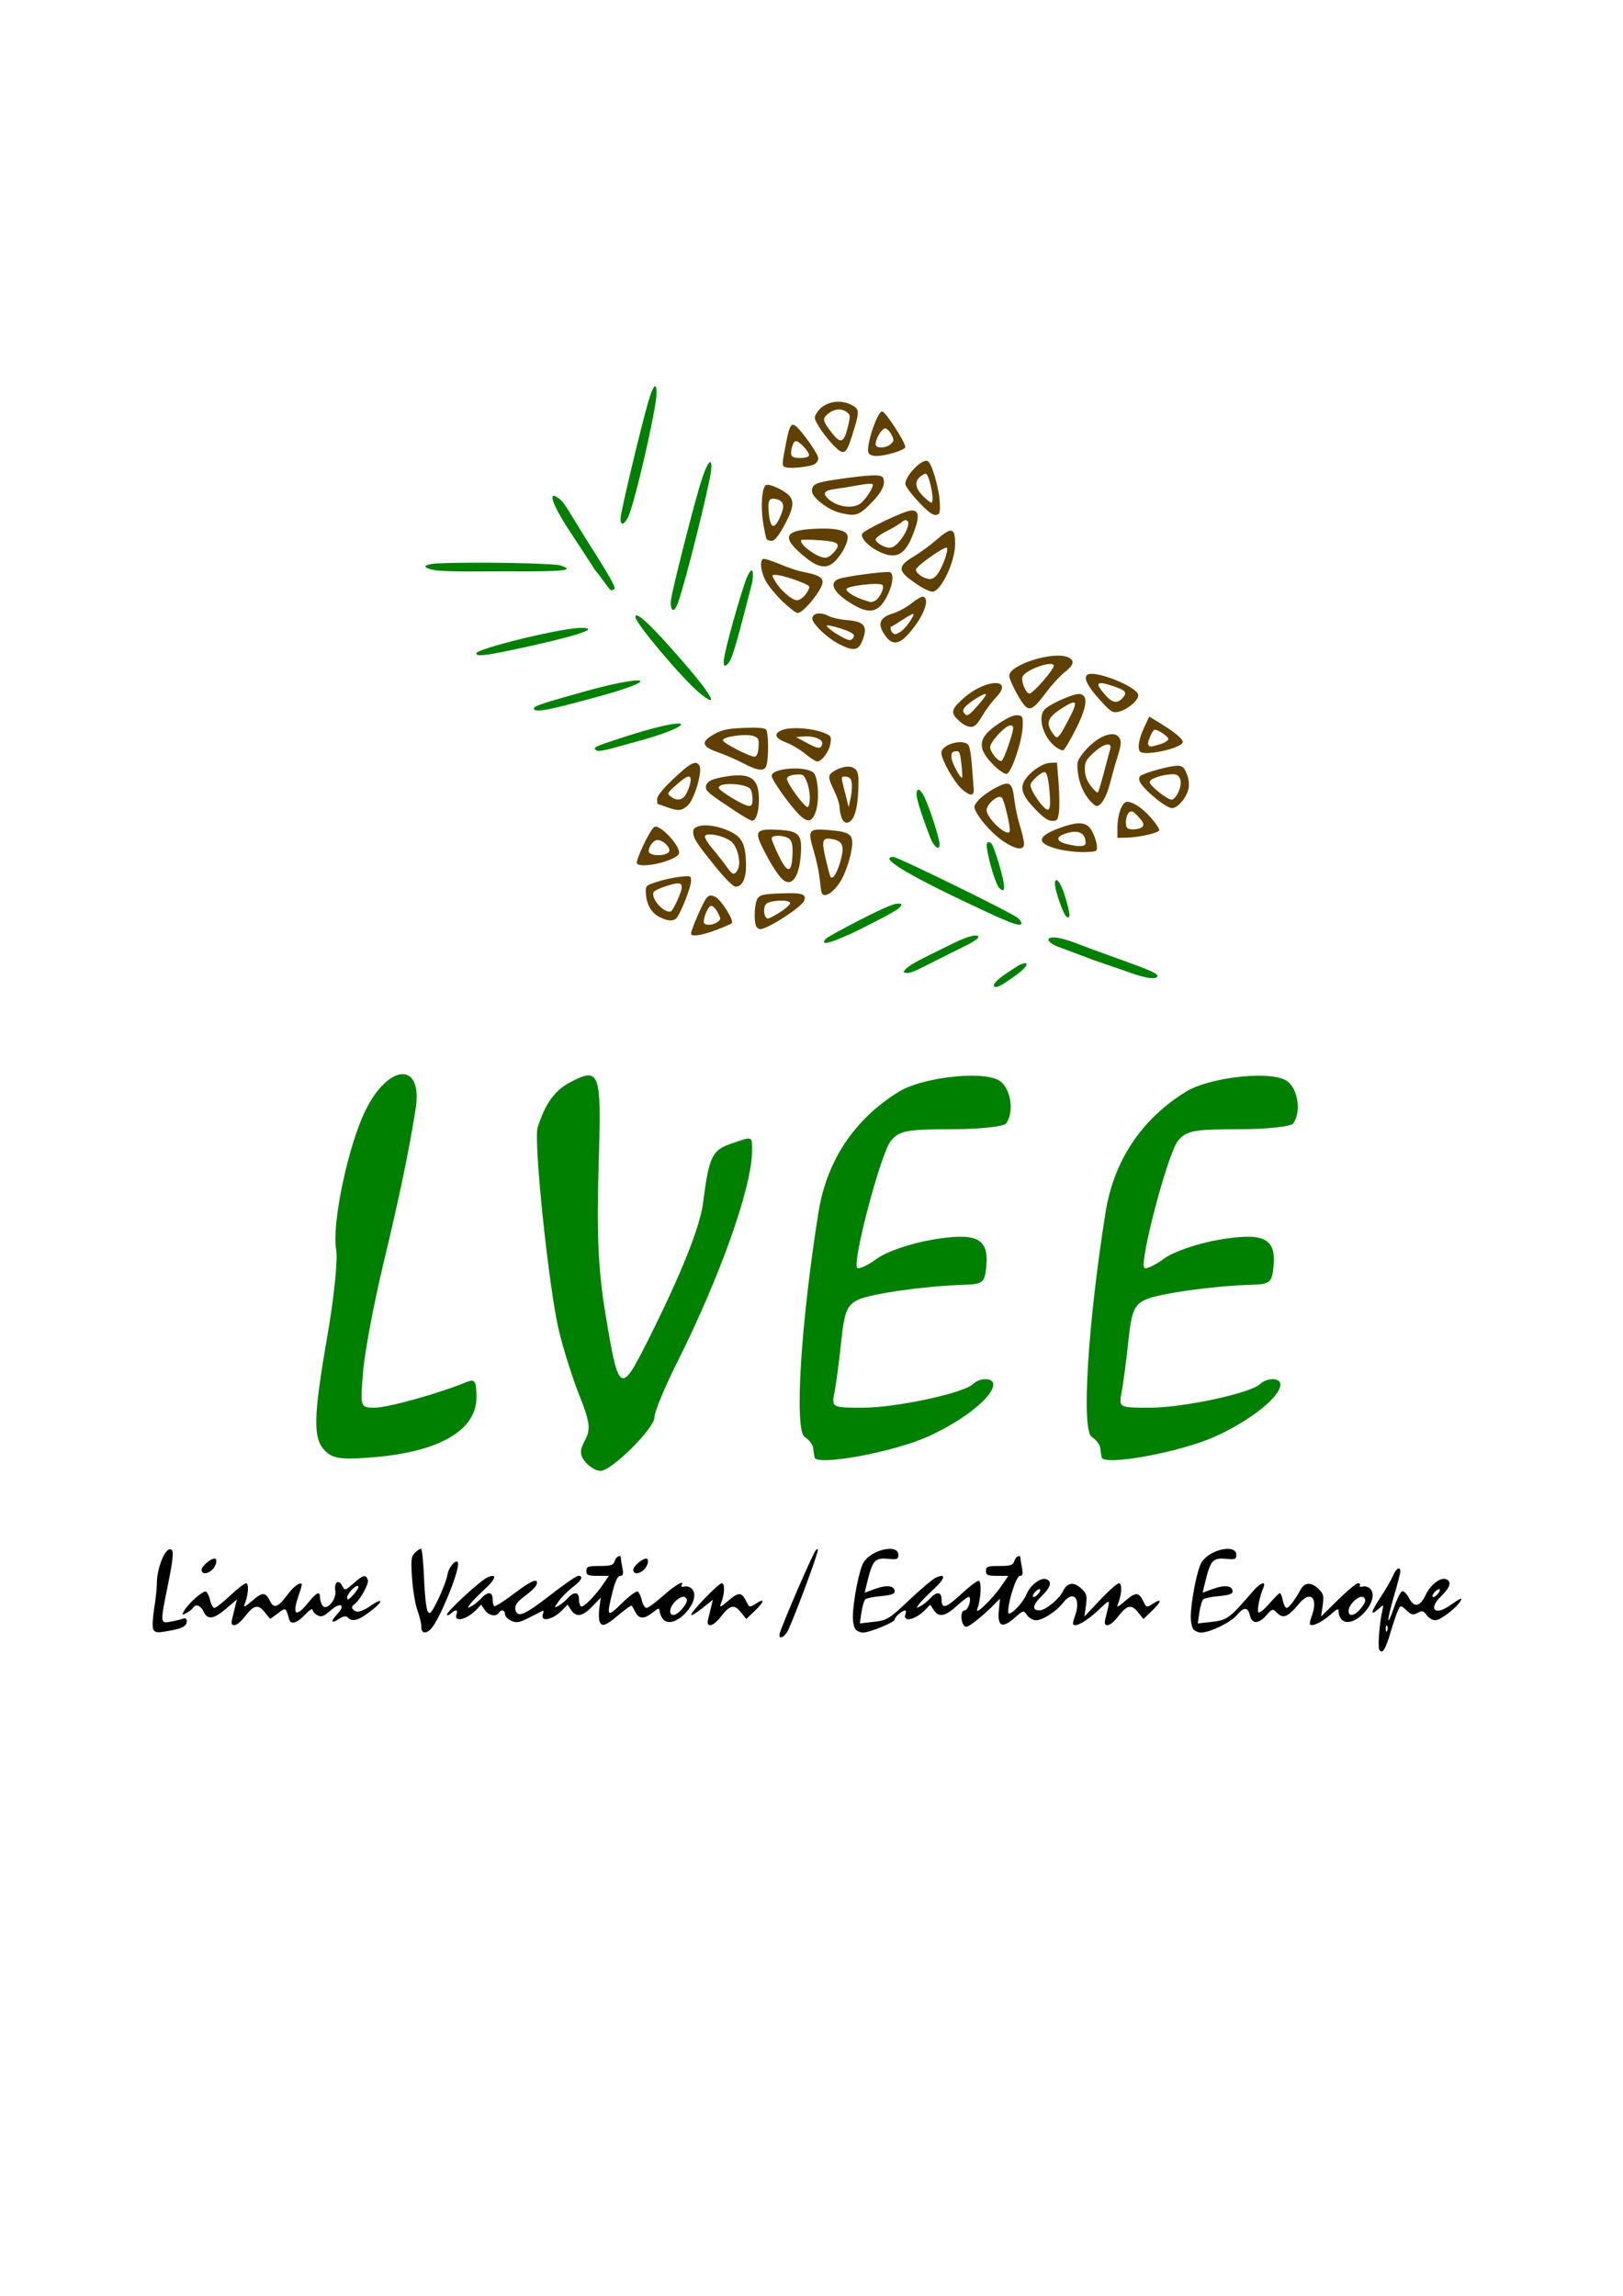<?xml version="1.0" encoding="UTF-8" standalone="no"?>
<!-- Created with Inkscape (http://www.inkscape.org/) -->
<svg xmlns:dc="http://purl.org/dc/elements/1.1/" xmlns:cc="http://creativecommons.org/ns#" xmlns:rdf="http://www.w3.org/1999/02/22-rdf-syntax-ns#" xmlns:svg="http://www.w3.org/2000/svg" xmlns="http://www.w3.org/2000/svg" xmlns:sodipodi="http://sodipodi.sourceforge.net/DTD/sodipodi-0.dtd" xmlns:inkscape="http://www.inkscape.org/namespaces/inkscape" id="svg3904" sodipodi:version="0.32" inkscape:version="0.47 r22583" width="744.094" height="1052.362" version="1.0" sodipodi:docname="lvee_logo_.svg" inkscape:output_extension="org.inkscape.output.svg.inkscape" inkscape:export-filename="/src_install/lvee/2008/logo2008.png" inkscape:export-xdpi="303.60001" inkscape:export-ydpi="303.60001">
  <defs id="defs3907">
    <inkscape:perspective sodipodi:type="inkscape:persp3d" inkscape:vp_x="0 : 526.18109 : 1" inkscape:vp_y="0 : 1000 : 0" inkscape:vp_z="744.09448 : 526.18109 : 1" inkscape:persp3d-origin="372.04724 : 350.78739 : 1" id="perspective2954"/>
    <inkscape:perspective sodipodi:type="inkscape:persp3d" inkscape:vp_x="0 : 526.18109 : 1" inkscape:vp_y="0 : 1000 : 0" inkscape:vp_z="744.09448 : 526.18109 : 1" inkscape:persp3d-origin="372.04724 : 350.78739 : 1" id="perspective2464"/>
    <inkscape:perspective id="perspective3853" inkscape:persp3d-origin="372.04724 : 350.78739 : 1" inkscape:vp_z="744.09448 : 526.18109 : 1" inkscape:vp_y="0 : 1000 : 0" inkscape:vp_x="0 : 526.18109 : 1" sodipodi:type="inkscape:persp3d"/>
    <inkscape:perspective sodipodi:type="inkscape:persp3d" inkscape:vp_x="0 : 526.18109 : 1" inkscape:vp_y="0 : 1000 : 0" inkscape:vp_z="744.09448 : 526.18109 : 1" inkscape:persp3d-origin="372.04724 : 350.78739 : 1" id="perspective4938"/>
    <inkscape:perspective id="perspective4936" inkscape:persp3d-origin="372.04724 : 350.78739 : 1" inkscape:vp_z="744.09448 : 526.18109 : 1" inkscape:vp_y="0 : 1000 : 0" inkscape:vp_x="0 : 526.18109 : 1" sodipodi:type="inkscape:persp3d"/>
    <inkscape:perspective id="perspective2433" inkscape:persp3d-origin="372.04724 : 350.78739 : 1" inkscape:vp_z="744.09448 : 526.18109 : 1" inkscape:vp_y="0 : 1000 : 0" inkscape:vp_x="0 : 526.18109 : 1" sodipodi:type="inkscape:persp3d"/>
    <inkscape:perspective id="perspective2509" inkscape:persp3d-origin="372.04724 : 350.78739 : 1" inkscape:vp_z="744.09448 : 526.18109 : 1" inkscape:vp_y="0 : 1000 : 0" inkscape:vp_x="0 : 526.18109 : 1" sodipodi:type="inkscape:persp3d"/>
  </defs>
  <sodipodi:namedview inkscape:window-height="1032" inkscape:window-width="1920" inkscape:pageshadow="2" inkscape:pageopacity="0.0" guidetolerance="10.0" gridtolerance="10.0" objecttolerance="10.0" borderopacity="1.0" bordercolor="#666666" pagecolor="#ffffff" id="base" inkscape:zoom="0.68" inkscape:cx="356.20367" inkscape:cy="528.33828" inkscape:window-x="-4" inkscape:window-y="25" inkscape:current-layer="svg3904" width="744.094px" height="1052.362px" showgrid="false" inkscape:window-maximized="1"/>
  <g id="g2873">
    <g id="g3955">
      <g id="g8279" transform="matrix(0.761,0,0,0.761,88.478,106.747)">
        <path sodipodi:nodetypes="cssscccscccsssccccsccsssccssccssccccsssccssccssccssccsssccssccsssccsssssccsssccsssc" style="fill:#008000;fill-opacity:1" d="m 428.066,445.255 c 1.73,-3.599 7.59,-6.366 29.461,-17.091 15.551,-7.626 17.504,-4.727 14.281,-2.465 -4.091,2.871 -3.654,2.161 -29.343,15.194 -9.314,4.725 -11.664,5.712 -14.399,4.362 z m 59.082,2.802 c 1.369,-1.107 8.544,-5.699 10.062,-6.75 5.006,-2.414 5.763,-1.362 4.353,0.681 -1.952,2.828 -9.624,7.961 -13.388,10.397 -6.451,4.009 -8.201,1.027 -1.027,-4.328 z m 76.215,-2.89 c -42.338,-14.702 2.244,1.313 -41.733,-15.008 -10.622,-3.942 -7.833,-9.199 9.427,-2.641 31.386,11.927 49.987,17.357 49.987,20.029 0,1.388 -2.985,3.041 -17.681,-2.381 z M 381.639,424.86 c 2.882,-2.135 35.274,-19.448 41.479,-20.648 5.544,-0.821 3.303,0.995 2.506,2.309 -2.17,2.285 -23.776,13.09 -28.918,15.463 -12.167,5.615 -20.042,7.969 -15.067,2.876 z m 97.022,-15.564 c -46.402,-21.516 -66.542,-33.392 -56.628,-33.392 2.578,0 71.735,33.903 74.782,36.661 1.262,1.142 2.294,2.562 2.294,3.156 0,2.3 -5.063,0.71 -20.448,-6.424 z m 47.672,2.644 c -2.005,-1.079 -7.03,-15.916 -7.081,-20.061 -0.041,-3.47 2.792,-3.614 6.589,9.299 2.48,8.434 3.095,12.394 0.492,10.762 z m -40.959,-17.697 c -3.669,-6.636 -6.411,-19.283 -7.089,-23.661 -0.803,-5.187 2.347,-3.569 3.092,-2.275 1.637,2.844 7.787,22.011 7.264,26.537 -0.373,1.6 -0.657,1.068 -1.385,0.892 -0.628,-0.202 -1.344,-1.114 -1.883,-1.493 z m -40.85,-29.094 c -3.658,-9.293 -8.563,-23.116 -8.563,-26.669 0,-3.832 1.206,-4.294 3.751,-0.411 2.422,3.696 8.528,21.634 9.813,28.355 1.087,5.687 -1.927,5.23 -5.001,-1.276 z M 242.835,311.507 c -2.506,-1.557 1.268,-2.668 10.536,-5.778 52.452,-17.607 52.22,-9.262 10.516,1.606 -7.836,2.042 -20.357,6.198 -21.051,4.173 z m -37.358,-25.36 c 0.604,-1.811 16.895,-6.02 25.562,-8.535 43.687,-12.68 55.688,-9.398 7.037,3.344 -12.231,3.203 -34.454,9.752 -32.599,5.192 z m 99.247,-9.396 c -10.114,-8.45 -38.214,-41.792 -38.214,-45.342 0,-4.264 10.382,5.599 30.351,28.834 16.672,19.398 20.208,26.822 7.863,16.508 z m 15.614,-22.655 c 3.653,-16.748 11.627,-42.465 13.035,-45.755 4.894,-11.436 4.185,-0.247 3.423,2.702 -8.585,33.237 -11.308,43.747 -13.788,47.458 -2.607,3.901 -4.171,2.948 -2.67,-4.405 z m -149.679,-0.78 c 0,-2.875 51.76,-15.468 63.262,-15.392 12.574,0.084 -3.744,5.283 -41.957,13.368 -16.14,3.415 -21.305,3.905 -21.305,2.024 z m 117.426,-33.04 c 1.013,-6.335 11.39,-47.885 17.071,-67.374 4.217,-14.464 7.895,-19.411 7.035,-9.996 -0.716,7.835 -16.149,70.723 -20.546,81.279 -2.418,5.805 -4.528,2.14 -3.56,-3.91 z m -38.116,-6.964 c -19.216,-26.377 7.452,12.518 -22.372,-32.632 -12.017,-18.193 -13.895,-25.845 -7.294,-20.761 2.369,1.824 2.44,1.461 12.4,17.892 4.377,7.221 11.288,17.842 14.666,23.466 5.94,9.886 7.995,13.597 5.819,13.597 -0.571,0 -0.902,1.615 -3.22,-1.561 z m -103.594,-9.968 c -12.471,-2.454 -3.592,-4.065 0.981,-4.264 22.722,-0.979 69.776,-0.133 74.104,1.268 9.076,2.938 2.073,3.716 -29.465,3.542 -19.154,-0.105 -33.034,0.457 -45.62,-0.546 z m 111.189,-31.289 c 0,-3.504 12.446,-55.762 16.815,-70.605 2.921,-9.923 4.911,-11.936 4.911,-4.968 0,9.244 -13.391,67.47 -17.219,74.873 -2.445,4.728 -4.507,5.048 -4.507,0.7 z" id="path3857"/>
        <path id="path2468" d="m 300.057,422.07 c 0,-2.363 7.65,-19.832 9.491,-21.673 1.533,-1.533 2.555,-1.626 5.103,-0.465 3.443,1.569 11.474,14.342 9.965,15.85 -0.505,0.505 -4.813,2.385 -9.573,4.176 -8.798,3.312 -14.986,4.184 -14.986,2.112 z m 15.881,-6.935 c 2.174,-1.59 2.187,-1.931 0.211,-5.751 -1.155,-2.233 -2.892,-4.061 -3.859,-4.061 -1.686,0 -4.565,6.166 -4.565,9.776 0,2.213 5.204,2.236 8.213,0.036 z m 23.235,2.225 c -1.437,-3.745 -0.791,-14.084 1.037,-16.585 1.533,-2.098 3.726,-2.55 14.223,-2.929 12.572,-0.454 15.303,0.421 13.77,4.415 -1.475,3.845 -21.965,17.12 -26.423,17.12 -1.007,0 -2.18,-0.91 -2.607,-2.022 z m 14.819,-8.369 c 3.428,-2.2 6.01,-4.644 5.736,-5.432 -0.749,-2.154 -12.114,-1.612 -14.413,0.688 -2.135,2.135 -1.306,8.743 1.097,8.743 0.741,0 4.152,-1.8 7.581,-4 z m -72.852,3.14 c -4.942,-2.435 -7.889,-7.479 -8.281,-14.17 -0.275,-4.698 -0.166,-4.817 6.427,-7.004 3.688,-1.224 9.871,-2.597 13.739,-3.051 6.892,-0.81 7.032,-0.762 7.032,2.412 0,4.082 -7.003,21.464 -9.212,22.865 -2.441,1.549 -4.99,1.273 -9.705,-1.051 z m 11.123,-11.102 c 4.058,-9.508 2.918,-10.775 -6.906,-7.678 -4.027,1.269 -7.591,3.01 -7.92,3.867 -1.539,4.011 6.433,12.778 10.458,11.5 0.692,-0.22 2.657,-3.68 4.368,-7.689 z m 86.459,-3.694 c -0.27,-0.879 -0.813,-4.726 -1.206,-8.549 -0.393,-3.823 -1.954,-11.123 -3.468,-16.222 -3.851,-12.972 -3.326,-13.784 8.353,-12.901 12.095,0.915 14.784,2.328 14.784,7.771 0,5.508 -3.402,16.933 -6.715,22.552 -4.359,7.393 -10.545,11.262 -11.748,7.349 z m 11.331,-18.847 c 2.542,-9.059 1.512,-12.055 -4.564,-13.27 -6.335,-1.267 -6.972,0.437 -4.359,11.651 1.272,5.457 2.58,10.382 2.908,10.943 1.264,2.166 3.968,-2.026 6.016,-9.324 z m -75.636,2.847 c -11.196,-13.812 -13.082,-16.788 -13.082,-20.635 0,-5.19 12.701,-5.044 23.093,0.265 6.549,3.346 8.615,7.936 8.76,19.471 0.106,8.429 -2.213,13.384 -6.266,13.384 -1.474,0 -6.249,-4.767 -12.505,-12.485 z m 13.807,2.165 c 1.951,-3.646 0.33,-12.099 -3.081,-16.064 -3.051,-3.547 -14.393,-6.548 -16.56,-4.381 -0.75,0.75 0.942,3.756 4.498,7.995 3.135,3.737 6.989,8.663 8.565,10.948 3.342,4.844 4.631,5.138 6.577,1.502 z m 25.939,4.888 c -3.172,-3.546 -7.423,-10.584 -11.507,-19.05 -4.323,-8.96 -2.927,-10.431 9.309,-9.813 13.113,0.662 15.025,2.604 14.259,14.485 -0.961,14.917 -6.1,21.042 -12.061,14.378 z m 6.976,-13.284 c 0.283,-5.877 -0.138,-8.341 -1.689,-9.892 -2.457,-2.457 -10.824,-2.818 -10.84,-0.468 -0.006,0.879 1.863,5.454 4.154,10.168 5.36,11.029 7.851,11.086 8.376,0.192 z m -93.659,4.678 c -1.005,-1.625 7.374,-19.392 10.285,-21.808 3.195,-2.651 17.172,12.646 14.85,16.253 -2.837,4.406 -23.08,8.879 -25.135,5.555 z m 19.411,-7.249 c 0.899,-2.344 -3.675,-6.83 -6.964,-6.83 -2.387,0 -5.335,3.669 -5.39,6.71 -0.057,3.156 11.147,3.265 12.354,0.12 z m 234.905,-1.201 c -14.231,-3.49 -13.861,-7.858 1.113,-13.144 11.306,-3.991 15.875,-3.365 18.959,2.601 1.328,2.569 2.53,6.307 2.672,8.307 0.254,3.597 0.174,3.639 -7.411,3.876 -4.217,0.132 -11.117,-0.606 -15.333,-1.64 z m 15.972,-3.796 c 0,-6.32 -4.577,-8.335 -12.589,-5.542 -5.408,1.885 -5.08,4.453 0.768,6.006 7.544,2.004 11.822,1.836 11.822,-0.464 z m -48.675,-0.452 c -6.113,-3.84 -14.157,-12.346 -17.24,-18.23 -1.647,-3.143 -1.542,-3.73 1.252,-7.029 1.677,-1.98 6.215,-5.299 10.085,-7.377 8.797,-4.724 10.455,-3.711 11.682,7.136 0.485,4.283 1.988,11.319 3.341,15.634 1.353,4.315 2.467,9.14 2.477,10.722 0.023,4.047 -4.299,3.729 -11.596,-0.855 z m 2.928,-6.493 c 0.755,-1.844 -3.273,-19.235 -4.737,-20.45 -2.606,-2.163 -10.206,4.971 -9.079,8.522 1.881,5.927 12.514,15.107 13.816,11.928 z m 64.917,-2.597 c 0,-7.63 2.881,-15.295 5.749,-15.295 3.736,0 9.231,3.677 14.586,9.761 2.911,3.307 5.09,6.633 4.844,7.391 -0.538,1.656 -12.178,4.279 -19.748,4.451 l -5.432,0.123 0,-6.431 z m 15.138,-0.359 c 1.053,-1.269 0.458,-2.701 -2.44,-5.874 -3.141,-3.439 -4.171,-3.915 -5.709,-2.639 -1.904,1.58 -2.584,7.779 -1.025,9.339 1.483,1.483 7.724,0.921 9.174,-0.826 z M 390.8,352.295 c -0.705,-1.854 -1.282,-4.774 -1.282,-6.489 0,-1.715 -1.438,-6.098 -3.195,-9.741 -3.923,-8.133 -3.959,-9.436 -0.32,-11.741 5.031,-3.186 10.613,-3.737 13.061,-1.289 1.816,1.816 2.114,4.085 1.728,13.166 -0.494,11.632 -2.774,18.322 -6.488,19.037 -1.446,0.278 -2.671,-0.751 -3.505,-2.943 z m 6.119,-20.458 c -0.277,-2.862 -1.1,-3.938 -3.247,-4.242 -3.229,-0.459 -3.324,-0.118 -1.714,6.159 0.631,2.46 1.573,6.198 2.094,8.307 l 0.947,3.834 1.146,-5.112 c 0.63,-2.812 0.979,-6.837 0.774,-8.946 z m -70.023,16.608 c -16.334,-10.83 -17.892,-12.105 -17.892,-14.634 0,-3.336 3.688,-5.157 13.232,-6.533 13.994,-2.017 18.718,1.547 18.718,14.121 0,7.295 -1.808,12.856 -4.122,12.679 -0.896,-0.068 -5.367,-2.603 -9.936,-5.632 z m 10.205,-7.343 c -0.011,-2.284 -0.516,-4.937 -1.122,-5.894 -2.317,-3.657 -19.383,-4.521 -19.254,-0.975 0.065,1.789 15.11,10.866 18.16,10.956 1.689,0.05 2.232,-0.951 2.217,-4.087 z m 27.428,8.641 c -6.206,-6.581 -15.906,-20.42 -15.906,-22.695 0,-4.767 20.854,-6.216 25.311,-1.759 2.745,2.745 3.524,16.505 1.309,23.145 -2.264,6.79 -5.207,7.149 -10.714,1.31 z m 7.098,-9.716 c 0,-2.793 -0.848,-7.108 -1.885,-9.589 -1.74,-4.165 -2.254,-4.481 -6.699,-4.113 -3.071,0.254 -4.947,1.103 -5.182,2.344 -0.464,2.453 11.053,18.111 12.612,17.148 0.634,-0.392 1.154,-2.998 1.154,-5.791 z m 135.904,7.216 c -7.602,-7.849 -9.381,-12.392 -6.701,-17.11 2.943,-5.181 10.691,-10.652 15.401,-10.875 l 4.285,-0.203 0.954,12.141 c 0.524,6.678 0.633,14.585 0.241,17.573 -0.634,4.834 -1.082,5.432 -4.076,5.432 -2.396,0 -5.303,-2.002 -10.104,-6.959 z m 8.789,-6.574 c -0.621,-10.75 -1.716,-15.862 -3.397,-15.862 -2.056,0 -8.381,5.804 -8.381,7.691 0,3.79 8.482,15.684 10.66,14.948 0.923,-0.312 1.344,-2.864 1.118,-6.777 z m -230.958,5.188 c -2.812,-1.013 -5.256,-1.85 -5.432,-1.861 -0.176,-0.011 -0.321,-1.313 -0.322,-2.895 -0.002,-1.916 3.187,-5.916 9.553,-11.984 10.429,-9.941 14.056,-11.797 15.989,-8.185 1.896,3.542 -3.114,20.434 -7.118,24.003 -3.725,3.32 -5.628,3.458 -12.669,0.922 z m 11.454,-7.379 c 1.06,-1.618 2.296,-4.781 2.745,-7.029 1.118,-5.592 -1.234,-5.278 -8.448,1.13 -5.523,4.906 -5.653,5.182 -3.27,6.975 3.569,2.685 6.76,2.303 8.973,-1.076 z m 282.926,1.969 c -8.338,-6.982 -11.194,-11.146 -9.09,-13.25 1.799,-1.799 17.746,-6.225 22.429,-6.225 2.945,0 3.966,0.859 5.563,4.68 1.207,2.888 1.652,6.298 1.162,8.908 -1.022,5.445 -6.522,11.976 -10.071,11.957 -1.519,-0.008 -6.016,-2.74 -9.993,-6.071 z m 13.815,-3.365 c 2.828,-5.93 1.516,-10.998 -2.847,-10.998 -6.566,0 -14.741,2.794 -14.336,4.899 0.464,2.411 10.673,10.437 13.275,10.437 1.011,0 2.769,-1.952 3.907,-4.338 z m -52.858,5.297 c -4.116,-4.501 -6.833,-10.762 -7.644,-17.612 -0.653,-5.516 -0.314,-6.857 2.756,-10.882 7.929,-10.395 19.364,-15.215 22.445,-9.459 1.085,2.027 0.836,4.427 -1.092,10.544 -1.373,4.356 -3.51,11.889 -4.749,16.741 -2.053,8.039 -5.318,13.544 -8.031,13.544 -0.58,0 -2.238,-1.294 -3.685,-2.876 z m 8.083,-17.25 c 1.608,-6.152 3.306,-12.48 3.774,-14.062 1.394,-4.72 -3.884,-3.6 -10.023,2.127 -4.685,4.37 -5.346,5.661 -5.227,10.208 0.093,3.55 1.246,6.659 3.625,9.778 1.919,2.515 3.812,4.25 4.208,3.854 0.396,-0.396 2.036,-5.753 3.644,-11.906 z m -85.596,9.888 c -4.618,-4.054 -12.321,-17.712 -12.321,-21.845 0,-5.032 13.001,-8.744 16.323,-4.661 0.715,0.879 1.63,6.198 2.033,11.822 0.403,5.623 0.895,11.893 1.093,13.933 0.502,5.169 -1.817,5.413 -7.128,0.75 z m -0.274,-15.255 c -0.798,-7.056 -1.17,-7.829 -3.593,-7.483 -2.141,0.306 -2.623,1.142 -2.316,4.021 0.356,3.348 5.438,12.693 6.386,11.744 0.227,-0.227 0.013,-3.954 -0.477,-8.282 z m 19.358,0.732 c -10.253,-10.253 -9.505,-16.431 3.006,-24.828 5.478,-3.677 9.281,-5.369 11.49,-5.112 3.093,0.36 3.289,0.789 3.089,6.774 -0.292,8.763 -6.793,27.994 -9.642,28.52 -1.254,0.231 -4.642,-2.052 -7.944,-5.354 z m 8.983,-11.727 c 3.517,-10.61 3.656,-12.077 1.147,-12.077 -2.946,0 -12.141,9.859 -12.141,13.017 0,3.053 4.865,9.004 6.827,8.35 0.673,-0.224 2.548,-4.405 4.167,-9.29 z m -159.883,10.647 c -4.217,-2.195 -11.119,-5.187 -15.336,-6.65 -9.744,-3.379 -10.256,-6.289 -1.917,-10.891 4.662,-2.573 8.009,-3.273 17.672,-3.696 8.059,-0.353 12.406,-0.036 13.419,0.978 1.57,1.571 1.739,17.036 0.237,21.766 -1.154,3.636 -4.982,3.226 -14.075,-1.506 z m 9.339,-9.639 c 0.346,-4.776 0.013,-5.569 -2.786,-6.633 -4.438,-1.687 -18.695,0.22 -18.695,2.501 0,1.631 16.704,10.206 19.17,9.84 1.283,-0.19 2.047,-2.078 2.31,-5.708 z m 28.051,3.958 c -3.176,-2.576 -8.283,-5.61 -11.348,-6.742 -7.237,-2.673 -7.897,-5.72 -1.682,-7.771 5.447,-1.798 17.921,-0.764 24.635,2.041 4.101,1.713 4.328,2.119 3.62,6.48 -0.769,4.736 -5.182,10.676 -7.932,10.676 -0.835,0 -4.117,-2.108 -7.293,-4.683 z m 10.309,-5.962 c 0.528,-2.721 -5.097,-4.946 -11.203,-4.433 l -4.545,0.382 6.39,3.452 c 6.942,3.749 8.726,3.864 9.359,0.6 z m 191.503,4.682 c -1.719,-1.719 -0.747,-7.627 2.347,-14.274 l 3.174,-6.819 4.801,2.895 c 10.22,6.162 15.743,10.668 15.381,12.547 -0.705,3.661 -22.829,8.524 -25.703,5.651 z m 12.099,-4.462 c 2.717,-0.814 4.941,-2.237 4.941,-3.162 0,-1.423 -6.118,-5.582 -8.211,-5.582 -1.292,0 -4.666,7.756 -3.907,8.984 0.965,1.561 1.191,1.554 7.177,-0.24 z m -63.252,1.394 c -7.337,-5.771 -10.741,-17.925 -6.273,-22.394 3.404,-3.404 17.77,-9.712 21.056,-9.246 5.298,0.751 4.505,7.649 -2.468,21.44 -3.358,6.643 -6.728,12.266 -7.488,12.495 -0.76,0.229 -2.932,-0.803 -4.828,-2.295 z m 7.42,-14.922 c 6.819,-12.841 6.238,-14.21 -3.425,-8.082 -9.06,5.746 -10.052,9.352 -4.5,16.366 1.829,2.311 2.885,1.206 7.925,-8.285 z m -61.277,2.302 c -1.406,-0.59 -3.899,-2.519 -5.541,-4.287 -3.569,-3.843 -2.776,-6.049 4.45,-12.394 13.375,-11.744 30.563,-11.955 19.265,-0.236 -2.494,2.586 -6.205,7.578 -8.248,11.092 -3.85,6.623 -5.591,7.644 -9.926,5.825 z m 12.097,-19 c -1.326,-0.5 -10.291,5.117 -12.592,7.889 -1.407,1.695 -1.428,2.461 -0.115,4.044 1.404,1.692 2.43,1.052 7.687,-4.793 3.336,-3.71 5.595,-6.923 5.02,-7.14 z m 68.589,3.443 c -7.502,-8.29 -9.997,-13.461 -7.3,-15.128 4.57,-2.824 29.81,7.267 30.515,12.2 0.456,3.189 -6.638,9.119 -12.251,10.241 -3.268,0.654 -4.494,-0.164 -10.964,-7.313 z m 13.814,-1.05 c 2.93,-3.238 1.958,-4.528 -5.268,-6.99 -10.524,-3.586 -11.83,-2.387 -5.39,4.948 4.474,5.096 7.389,5.654 10.658,2.042 z m -60.379,2.795 c -3.547,-5.034 -7.922,-13.954 -7.922,-16.151 0,-6.871 27.697,-15.335 35.868,-10.962 3.701,1.981 3.017,4.421 -2.453,8.753 -2.709,2.146 -7.422,7.226 -10.474,11.29 -8.933,11.896 -10.949,12.845 -15.019,7.069 z m 12.4,-12.954 c 3.584,-4.137 6.517,-8.238 6.517,-9.113 0,-3.966 -18.177,2.583 -18.964,6.832 -0.594,3.21 2.295,9.804 4.295,9.804 0.9,0 4.568,-3.385 8.152,-7.522 z M 389.596,247.873 c -7.587,-3.756 -17.051,-12.907 -16.474,-15.931 0.587,-3.077 5.058,-3.627 9.751,-1.2 2.063,1.067 6.993,2.183 10.954,2.481 10.967,0.823 13.043,3.772 9.176,13.029 -2.232,5.342 -5.173,5.697 -13.407,1.622 z m 8.575,-4.918 c 0.266,-1.384 -2.043,-2.734 -7.973,-4.662 -4.591,-1.493 -8.348,-2.245 -8.348,-1.672 0,1.707 11.899,9.062 14.003,8.657 1.068,-0.206 2.111,-1.251 2.318,-2.322 z m 19.609,0.594 c -5.818,-7.397 -4.612,-11.814 3.913,-14.331 3.071,-0.907 8.115,-3.652 11.208,-6.099 3.093,-2.448 6.244,-4.247 7.001,-3.998 4.48,1.472 -0.018,12.675 -9.144,22.777 -5.292,5.858 -9.271,6.364 -12.978,1.652 z m 9.522,-4.077 c 2.897,-2.425 7.432,-9.178 6.673,-9.937 -0.263,-0.263 -3.04,1.222 -6.173,3.3 -3.132,2.078 -6.23,3.959 -6.883,4.18 -1.709,0.578 0.154,4.727 2.107,4.693 0.901,-0.016 2.825,-1.022 4.276,-2.237 z m -71.699,-17.064 c -3.808,-3.602 -8.375,-9.024 -10.148,-12.049 -3.21,-5.477 -4.265,-12.559 -2.073,-13.913 0.633,-0.391 5.09,0.949 9.905,2.979 4.814,2.03 10.766,4.082 13.227,4.561 9.997,1.947 12.78,3.334 12.78,6.366 0,4.392 -11.478,18.604 -15.024,18.604 -0.959,0 -4.859,-2.947 -8.667,-6.548 z m 13.409,-4.531 c 1.476,-1.876 2.489,-4.033 2.251,-4.793 -0.499,-1.593 -15.454,-6.9 -19.837,-7.039 -2.943,-0.093 -2.944,-0.087 -0.639,3.866 3.075,5.272 10.117,11.377 13.124,11.377 1.33,0 3.626,-1.535 5.102,-3.411 z m 29.453,6.5 c -12.086,-6.873 -15.978,-13.438 -9.44,-15.924 4.183,-1.59 28.688,-4.819 30.846,-4.064 2.308,0.807 1.915,6.492 -0.873,12.633 -5.067,11.16 -10.451,13.089 -20.533,7.355 z m 12.084,-2.605 c 2.896,-1.111 6.356,-8.116 4.786,-9.686 -1.71,-1.71 -20.988,0.443 -21.641,2.417 -0.508,1.535 5.226,5.066 11.153,6.868 1.762,0.536 3.3,1.024 3.418,1.084 0.118,0.06 1.146,-0.247 2.284,-0.684 z m 29.452,-7.745 c -2.109,-1.126 -6.021,-3.763 -8.694,-5.861 -6.571,-5.157 -5.942,-7.994 2.943,-13.281 3.866,-2.3 10.054,-6.831 13.751,-10.068 9.001,-7.881 11.177,-7.367 11.148,2.635 -0.031,10.908 -8.671,28.848 -13.808,28.673 -0.828,-0.028 -3.232,-0.972 -5.34,-2.098 z m 9.326,-9.673 c 3.082,-5.109 5.9,-13.636 4.852,-14.684 -1.16,-1.16 -18.651,11.173 -18.651,13.15 0,2.314 5.034,5.688 8.487,5.688 1.8,0 3.705,-1.489 5.312,-4.154 z m -80.517,-9.014 c -14.003,-11.415 -13.087,-15.825 3.522,-16.963 13.699,-0.938 21.533,0.552 22.057,4.196 0.485,3.371 -2.75,10.027 -7.172,14.753 -4.979,5.321 -10.125,4.766 -18.407,-1.985 z m 16.825,-2.409 c 5.145,-5.523 3.65,-6.99 -7.931,-7.784 -5.795,-0.397 -10.807,-0.452 -11.137,-0.121 -2.04,2.04 9.448,10.635 14.276,10.681 1.203,0.012 3.359,-1.238 4.793,-2.776 z m 27.187,-1.182 c -5.996,-2.968 -10.761,-8.115 -9.703,-10.481 0.992,-2.218 25.088,-13.729 29.381,-14.035 4.917,-0.351 5.4,3.394 1.711,13.26 -5.165,13.811 -10.527,16.633 -21.389,11.256 z m 12.66,-5.808 c 3.882,-4.421 6.531,-10.852 5.071,-12.312 -0.957,-0.957 -2.025,-0.768 -3.623,0.64 -1.247,1.098 -5.286,3.51 -8.976,5.359 -3.69,1.849 -6.71,4.143 -6.71,5.098 0,0.955 1.842,2.628 4.094,3.719 4.347,2.105 6.581,1.554 10.144,-2.504 z m -79.921,-1.498 c -0.36,-0.583 -1.298,-5.04 -2.084,-9.905 -1.605,-9.936 -0.654,-21.727 1.83,-22.68 2.249,-0.863 11.09,3.292 14.025,6.591 3.139,3.529 2.186,8.34 -3.755,18.964 -3.07,5.49 -5.301,8.09 -6.942,8.09 -1.33,0 -2.713,-0.477 -3.073,-1.06 z m 8.25,-13.516 c 2.862,-6.47 2.241,-9.396 -2.23,-10.518 -4.58,-1.149 -5.488,0.575 -4.639,8.804 0.936,9.073 3.347,9.675 6.869,1.714 z m 36.345,-2.214 c -7.389,-1.707 -17.253,-9.26 -17.253,-13.21 0,-4.11 2.3,-5.169 15.336,-7.06 20.087,-2.914 26.709,-3.103 27.599,-0.785 1.392,3.627 -0.63,8.188 -6.203,13.991 -8.29,8.633 -10.002,9.254 -19.479,7.065 z m 11.752,-5.574 c 3.317,-2.323 8.663,-10.684 7.546,-11.801 -0.441,-0.441 -4.389,-0.136 -8.772,0.68 -4.383,0.815 -10.701,1.847 -14.04,2.293 -6.468,0.863 -7.57,2.602 -3.808,6.006 5.217,4.721 14.419,6.083 19.074,2.822 z m 35.1,-1.264 c -4.33,-4.629 -7.869,-9.401 -7.864,-10.606 0.019,-5.034 9.861,-15.231 13.393,-13.876 2.464,0.945 7.016,16.417 7.386,25.105 0.267,6.271 0.012,7.07 -2.371,7.411 -1.902,0.272 -4.937,-2.041 -10.544,-8.034 z m 8.332,-4.897 c -0.416,-3.036 -1.367,-7.126 -2.113,-9.087 -1.274,-3.35 -1.53,-3.452 -4.21,-1.682 -4.467,2.951 -4.302,7.025 0.484,11.963 2.306,2.379 4.733,4.326 5.394,4.326 0.681,0 0.873,-2.391 0.444,-5.52 z m -88.214,-15.772 c -2.509,-0.711 -2.494,-1.178 0.521,-16.409 1.727,-8.725 2.955,-10.561 5.597,-8.367 3.927,3.259 13.492,16.95 13.492,19.312 0,1.311 -1.051,2.947 -2.335,3.634 -2.891,1.547 -14.089,2.734 -17.275,1.831 z m 13.923,-6.928 c 0.977,-1.58 -5.487,-8.842 -7.87,-8.842 -1.784,0 -3.675,6.914 -2.438,8.915 1.076,1.74 9.223,1.683 10.308,-0.073 z m 35.868,-1.888 c -1.552,-4.044 5.342,-24.846 8.234,-24.846 1.991,0 13.983,18.413 13.983,21.47 0,1.751 -11.691,5.369 -17.348,5.369 -2.538,0 -4.396,-0.76 -4.869,-1.992 z m 13.443,-5.192 c 2.085,-1.887 2.119,-2.402 0.387,-5.751 -1.046,-2.023 -2.736,-3.679 -3.754,-3.679 -1.981,0 -5.751,6.243 -5.751,9.522 0,2.671 6.133,2.609 9.118,-0.092 z m -34.671,0.54 c -2.929,-3.023 -6.777,-7.95 -8.551,-10.949 -3.092,-5.227 -3.137,-5.588 -1.076,-8.733 4.394,-6.706 14.778,-8.399 22.096,-3.604 3.406,2.232 3.296,3.901 -1.187,18.021 -3.596,11.325 -4.846,11.909 -11.283,5.265 z m 8.75,-10.496 c 1.72,-7.049 1.687,-7.654 -0.507,-9.259 -3.357,-2.455 -7.389,-2.123 -11.269,0.929 -3.763,2.96 -3.429,4.386 2.909,12.393 4.598,5.81 6.691,4.851 8.867,-4.064 z" style="fill:#604000;fill-opacity:1"/>
      </g>
      <path style="fill:#008000;fill-opacity:1" d="m 184.38,492.382 c -4.858,0.165 -11.516,5.773 -16.894,16.766 -7.967,16.284 -15.507,52.269 -13.361,63.723 0.815,4.348 -0.995,21.985 -3.983,39.185 -6.581,37.883 -6.757,47.331 -1.028,53.06 3.601,3.601 7.72,4.095 22.612,2.826 29.822,-2.541 46.701,-12.42 46.701,-27.301 0,-7.634 -0.691,-8.749 -4.561,-7.13 -12.21,5.107 -36.083,11.755 -42.075,11.755 -6.618,0 -6.681,-0.21 -5.332,-16.445 0.752,-9.049 4.91,-31.236 9.25,-49.334 7.632,-31.827 11.786,-51.869 14.839,-71.111 1.724,-10.869 -1.309,-16.16 -6.167,-15.995 z m 85.05,0.578 c -1.982,0.133 -4.576,1.362 -8.03,3.148 -7.026,3.633 -11.453,9.8 -14.903,20.684 -1.948,6.146 5.108,73.741 9.7,92.951 2.077,8.687 6.35,22.24 9.507,30.127 4.778,11.94 5.166,15.327 2.505,20.299 -2.529,4.726 -2.46,6.825 0.193,10.021 1.843,2.221 4.94,4.047 6.873,4.047 5.173,0 24.796,-19.523 24.796,-24.667 0,-2.428 4.602,-13.543 10.214,-24.731 19.982,-39.84 34.495,-80.856 34.495,-97.255 0,-7.004 0.512,-6.861 -9.957,-3.212 -8.364,2.916 -9.828,6.046 -12.462,26.851 -1.423,11.242 -10.106,32.96 -25.502,63.595 -12.41,24.693 -13.248,24.16 -19.4,-13.297 -3.157,-19.225 -3.946,-36.526 -3.019,-66.357 1.031,-33.192 0.935,-42.602 -5.011,-42.204 z m 176.267,0.128 c -11.336,-0.028 -26.41,2.882 -33.596,7.323 -20.426,12.624 -33.083,31.627 -36.872,55.373 -8.13,50.948 -11.126,99.923 -6.295,102.908 1.943,1.201 3.673,3.446 3.854,4.946 0.181,1.501 0.461,3.467 0.642,4.368 0.836,4.164 36.168,-2.32 52.161,-9.571 16.284,-7.383 29.806,-18.205 29.806,-23.832 0,-3.17 -6.088,-3.256 -9.379,-0.128 -4.371,4.156 -35.285,10.792 -50.298,10.792 -14.372,0 -14.482,-0.007 -13.104,-7.195 0.763,-3.982 2.162,-14.51 3.083,-23.382 1.401,-13.487 2.701,-16.61 7.837,-18.95 6.187,-2.819 30.915,-6.307 48.435,-6.809 8.565,-0.245 9.496,-0.992 10.214,-8.351 1.273,-13.043 -4.395,-15.819 -25.117,-12.269 -9.555,1.637 -20.777,5.494 -24.988,8.608 -4.207,3.11 -8.291,5.006 -9.057,4.24 -2.438,-2.438 10.776,-52.483 15.353,-58.135 3.839,-4.74 7.364,-5.396 27.686,-5.396 12.797,0 24.117,-1.186 25.181,-2.634 4.056,-5.521 2.031,-16.936 -3.533,-19.914 -2.512,-1.344 -6.86,-1.979 -12.012,-1.991 z m 131.622,0 c -11.336,-0.028 -26.41,2.882 -33.596,7.323 -20.426,12.624 -33.083,31.627 -36.872,55.373 -8.13,50.948 -11.126,99.923 -6.295,102.908 1.943,1.201 3.673,3.446 3.854,4.946 0.181,1.501 0.461,3.467 0.642,4.368 0.836,4.164 36.168,-2.32 52.161,-9.571 16.284,-7.383 29.806,-18.205 29.806,-23.832 0,-3.17 -6.088,-3.256 -9.379,-0.128 -4.371,4.156 -35.285,10.792 -50.298,10.792 -14.372,0 -14.482,-0.007 -13.104,-7.195 0.763,-3.982 2.162,-14.51 3.083,-23.382 1.401,-13.487 2.701,-16.61 7.837,-18.95 6.187,-2.819 30.915,-6.307 48.435,-6.809 8.565,-0.245 9.56,-0.992 10.278,-8.351 1.273,-13.043 -4.459,-15.819 -25.181,-12.269 -9.555,1.637 -20.777,5.494 -24.988,8.608 -4.207,3.11 -8.291,5.006 -9.057,4.24 -2.438,-2.438 10.776,-52.483 15.353,-58.135 3.839,-4.74 7.364,-5.396 27.686,-5.396 12.797,0 24.117,-1.186 25.181,-2.634 4.056,-5.521 2.031,-16.936 -3.533,-19.914 -2.512,-1.344 -6.86,-1.979 -12.012,-1.991 z" id="path2437"/>
    </g>
    <path style="fill:#000000" d="m 632.357,756.175 c -0.765,-1.238 0.124,-12.479 1.425,-18.004 0.663,-2.817 0.656,-2.819 -1.773,-0.667 -4,3.545 -3.655,1.621 0.971,-5.415 2.397,-3.645 4.965,-8.093 5.707,-9.885 1.372,-3.312 3.356,-4.417 3.313,-1.845 -0.013,0.777 -1.285,5.713 -2.827,10.968 -3.45,11.758 -3.566,15.715 -0.17,5.801 1.368,-3.994 3.087,-7.462 3.819,-7.706 0.732,-0.244 2.154,1.147 3.159,3.091 2.356,4.557 5.057,4.062 7.628,-1.398 2.218,-4.711 6.752,-8.231 9.328,-7.242 2.77,1.063 1.973,3.748 -2.36,7.957 -5.795,5.628 -2.811,8.898 3.89,4.263 5.302,-3.667 6.218,-4.063 5.124,-2.211 -1.902,3.219 -9.224,8.811 -11.537,8.811 -1.282,0 -3.075,-1.062 -3.984,-2.359 -1.403,-2.003 -2.027,-2.159 -4.129,-1.034 -2.086,1.116 -2.89,0.937 -5.1,-1.14 -2.507,-2.355 -2.673,-2.372 -3.729,-0.38 -0.608,1.147 -2.193,5.754 -3.524,10.239 -2.456,8.277 -3.832,10.422 -5.233,8.155 z m 3.566,-10.913 c -0.376,-0.376 -0.643,0.292 -0.594,1.484 0.054,1.317 0.322,1.585 0.683,0.683 0.327,-0.816 0.287,-1.792 -0.089,-2.168 z m 24.197,-16.416 c 0,-0.631 -0.75,-0.508 -1.696,0.277 -0.933,0.774 -1.696,1.917 -1.696,2.539 0,0.631 0.75,0.508 1.696,-0.277 0.933,-0.774 1.696,-1.917 1.696,-2.539 z m -302.556,19.628 c 1.89,-5.954 15.261,-36.711 16.45,-37.839 1.067,-1.012 1.189,-0.672 0.547,1.524 -2.077,7.1 -12.161,33.625 -13.65,35.906 -2.018,3.091 -4.285,3.368 -3.346,0.409 z M 70.204,746.668 c -0.406,-1.059 -0.187,-5.313 0.488,-9.452 0.675,-4.14 1.221,-9.121 1.213,-11.069 -0.031,-8.016 4.385,-18.056 6.866,-15.614 0.87,0.856 0.407,5.188 -1.62,15.14 -3.807,18.694 -3.815,18.588 1.199,17.647 2.221,-0.417 4.766,-1.037 5.655,-1.378 0.972,-0.373 1.616,0.078 1.616,1.13 0,2.588 -2.303,3.625 -11.015,4.96 -2.753,0.422 -3.848,0.083 -4.403,-1.364 z m 122.967,-0.864 c 0.049,-1.399 -0.728,-4.737 -1.726,-7.416 -0.998,-2.679 -2.13,-9.317 -2.516,-14.751 -0.597,-8.416 -0.415,-10.165 1.229,-11.809 1.061,-1.061 2.34,-1.93 2.841,-1.93 0.501,0 1.127,5.98 1.392,13.288 0.265,7.308 1.003,14.214 1.642,15.346 0.996,1.765 1.682,1 4.819,-5.372 2.012,-4.087 3.95,-9.23 4.307,-11.431 0.628,-3.867 4.871,-8.063 4.857,-4.802 -0.021,4.828 -8.427,25.138 -12.187,29.443 -2.41,2.76 -4.762,2.474 -4.657,-0.565 z m 199.151,1.187 c -0.746,-0.746 -1.339,-3.418 -1.318,-5.937 0.062,-7.192 3.009,-21.98 4.979,-24.987 3.894,-5.943 15.903,-8.466 15.903,-3.342 0,1.871 -0.632,2.199 -3.654,1.896 -7.424,-0.743 -8.088,5.5e-4 -11.081,12.417 l -0.724,3.004 4.98,-1.791 c 5.262,-1.892 8.783,-1.387 8.783,1.261 0,1.114 -1.878,1.748 -6.26,2.111 -3.443,0.286 -6.713,0.985 -7.268,1.554 -0.554,0.569 -1.335,3.272 -1.736,6.006 l -0.728,4.971 6.46,-0.759 c 6.162,-0.724 6.904,-1.18 16.106,-9.89 5.306,-5.022 10.834,-9.672 12.284,-10.333 4.808,-2.191 4.367,0.384 -0.887,5.181 -2.849,2.601 -5.895,5.702 -6.769,6.892 -1.465,1.994 -1.411,2.069 0.684,0.953 1.251,-0.666 3.238,-2.276 4.416,-3.578 2.877,-3.179 5.184,-3.004 5.184,0.394 0,4.73 1.87,4.269 8.834,-2.179 3.705,-3.43 7.369,-6.236 8.142,-6.236 1.497,0 1.093,8.586 -0.611,13.005 -1.249,3.238 6.709,-4.373 10.939,-10.461 l 3.339,-4.806 -5.143,0 c -4.389,0 -5.143,-0.332 -5.143,-2.262 0,-1.984 0.754,-2.262 6.144,-2.262 5.151,0 6.26,-0.366 6.862,-2.262 0.709,-2.235 2.827,-3.188 2.827,-1.272 0,0.544 0.318,2.58 0.707,4.524 0.541,2.704 0.308,3.534 -0.993,3.534 -1.619,0 -5.368,11.566 -5.368,16.559 0,2.795 6.486,-3.533 8.48,-8.272 1.734,-4.123 6.539,-7.71 9.04,-6.75 2.77,1.063 1.973,3.748 -2.36,7.957 -4.008,3.893 -4.31,6.339 -0.781,6.339 2.649,0 9.035,-5.213 10.738,-8.767 1.942,-4.051 4.963,-4.494 8.432,-1.235 2.461,2.312 2.725,3.281 2.11,7.736 l -0.703,5.093 7.201,-7.634 c 3.961,-4.198 7.856,-7.634 8.657,-7.634 1.553,0 1.256,5.372 -0.532,9.613 -0.708,1.679 0.15,1.299 3.327,-1.472 4.827,-4.212 6.259,-4.189 8.365,0.131 1.419,2.91 1.568,2.951 4.276,1.177 4.362,-2.858 4.257,-1.221 -0.196,3.069 l -4.029,3.881 -2.534,-3.153 c -3.032,-3.773 -5.019,-3.313 -9.164,2.121 -3.434,4.502 -6.807,5.26 -5.85,1.315 2.503,-10.322 2.853,-9.9 -3.393,-4.097 -5.222,4.852 -10.013,7.555 -11.232,6.336 -0.282,-0.282 0.011,-1.888 0.651,-3.57 3.092,-8.134 -0.459,-12.609 -5.199,-6.552 -3.285,4.197 -9.432,8.165 -12.651,8.165 -1.291,0 -3.083,-1.051 -3.983,-2.336 -1.624,-2.318 -1.668,-2.309 -5.722,1.251 -5.675,4.983 -7.926,3.951 -7.228,-3.315 l 0.528,-5.494 -3.695,3.695 c -2.032,2.032 -5.554,5.113 -7.827,6.847 -3.406,2.598 -4.312,2.867 -5.155,1.535 -1.572,-2.484 -1.253,-6.706 0.507,-6.706 1.527,0 3.204,-5.032 2.059,-6.178 -0.317,-0.317 -2.777,1.452 -5.467,3.932 -5.508,5.077 -8.439,5.637 -10.811,2.066 l -1.622,-2.443 -2.192,2.289 c -4.529,4.73 -10.666,6.024 -9.09,1.916 0.334,-0.87 0.241,-1.566 -0.206,-1.546 -1.418,0.063 -4.771,2.995 -4.771,4.173 0,1.253 -11.517,5.97 -14.576,5.97 -1.064,0 -2.546,-0.611 -3.292,-1.357 z m 84.591,-18.145 c 0,-0.631 -0.75,-0.508 -1.696,0.277 -0.933,0.774 -1.696,1.917 -1.696,2.539 0,0.631 0.75,0.508 1.696,-0.277 0.933,-0.774 1.696,-1.917 1.696,-2.539 z m 70.342,18.145 c -0.746,-0.746 -1.339,-3.418 -1.318,-5.937 0.062,-7.192 3.009,-21.98 4.979,-24.987 3.894,-5.943 15.903,-8.466 15.903,-3.342 0,1.871 -0.632,2.199 -3.654,1.896 -7.424,-0.743 -8.088,5.5e-4 -11.081,12.417 l -0.724,3.004 4.98,-1.791 c 5.262,-1.892 8.783,-1.387 8.783,1.261 0,1.114 -1.878,1.748 -6.26,2.111 -3.443,0.286 -6.713,0.985 -7.268,1.554 -0.554,0.569 -1.335,3.272 -1.736,6.006 l -0.728,4.971 6.582,-0.739 c 6.911,-0.776 8.145,-1.701 18.748,-14.052 3.39,-3.949 6.129,-4.896 4.784,-1.654 -1.811,4.363 -3.062,10.588 -2.281,11.35 0.455,0.444 2.699,-1.355 4.985,-3.999 2.286,-2.643 4.461,-4.806 4.833,-4.806 0.372,0 0.981,1.527 1.355,3.393 0.373,1.866 1.166,3.393 1.761,3.393 1.024,0 3.672,-3.486 6.446,-8.487 1.813,-3.267 4.763,-3.409 7.983,-0.384 2.472,2.322 2.724,3.26 2.077,7.736 l -0.736,5.093 7.746,-7.634 c 4.261,-4.198 8.4,-7.634 9.198,-7.634 0.799,0 1.167,0.461 0.818,1.025 -0.349,0.564 0.293,0.783 1.426,0.487 1.133,-0.296 2.717,0.254 3.521,1.222 4.422,5.328 -7.749,18.528 -13.036,14.14 -0.874,-0.725 -1.588,-2.326 -1.588,-3.559 0,-2.006 -0.406,-1.884 -3.884,1.17 -3.798,3.334 -8.217,5.456 -9.238,4.435 -0.282,-0.282 0.011,-1.888 0.651,-3.57 3.291,-8.655 -0.414,-12.415 -5.797,-5.884 -4.896,5.939 -7.188,6.92 -9.879,4.229 -2.165,-2.165 -2.222,-2.152 -5.185,1.174 -3.458,3.881 -6.432,3.845 -7.361,-0.09 -0.94,-3.98 -2.745,-4.023 -6.009,-0.144 -2.793,3.32 -12.398,7.982 -16.443,7.982 -1.097,0 -2.604,-0.611 -3.351,-1.357 z m 77.061,-10.238 c 1.789,-2.398 2.014,-3.421 0.983,-4.452 -1.707,-1.707 -7.023,2.947 -7.023,6.149 0,3.023 3.188,2.127 6.04,-1.697 z m -517.967,5.658 c 0.339,-1.399 0.986,-4.055 1.438,-5.9 l 0.821,-3.356 -4.911,4.204 c -5.744,4.917 -8.58,5.293 -10.365,1.377 -1.32,-2.897 -3.641,-3.706 -4.88,-1.702 -0.382,0.619 -1.723,1.675 -2.98,2.347 -2.014,1.078 -2.151,0.978 -1.161,-0.842 1.896,-3.484 8.962,-9.712 10.172,-8.964 0.628,0.388 1.476,2.226 1.884,4.085 0.408,1.859 1.289,3.38 1.957,3.38 0.668,0 3.905,-2.545 7.193,-5.655 3.288,-3.11 6.574,-5.654 7.301,-5.654 1.418,0 1.031,5.589 -0.665,9.613 -0.708,1.679 0.15,1.299 3.327,-1.472 4.825,-4.209 6.259,-4.189 8.36,0.12 1.74,3.569 3.674,2.803 8.148,-3.231 2.58,-3.479 5.443,-5.618 6.331,-4.73 0.194,0.194 -0.365,2.369 -1.243,4.833 -3.318,9.315 -1.579,10.976 4.095,3.915 3.947,-4.911 5.509,-5.629 5.536,-2.545 0.009,1.089 0.492,2.729 1.071,3.646 1.776,2.809 6.56,-2.518 5.956,-6.633 -0.589,-4.015 1.444,-5.54 3.147,-2.36 1.237,2.312 1.32,2.294 5.185,-1.099 4.489,-3.941 5.58,-4.202 6.587,-1.576 0.655,1.706 -3.849,9.723 -6.319,11.249 -1.519,0.939 -1.089,2.413 0.929,3.187 1.126,0.432 3.614,-0.488 6.24,-2.309 6.338,-4.392 6.571,-2.514 0.284,2.287 -5.522,4.216 -8.194,4.95 -10.311,2.833 -0.894,-0.894 -2.052,-0.702 -4.184,0.696 -3.553,2.328 -3.847,1.078 -0.568,-2.413 3.922,-4.174 1.357,-5.5 -3.089,-1.597 -3.201,2.811 -4.326,3.225 -6.13,2.26 -1.215,-0.65 -2.212,-1.801 -2.214,-2.556 -0.003,-0.756 -1.555,0.28 -3.45,2.302 -3.564,3.803 -6.483,4.718 -7.215,2.262 -1.728,-5.797 -1.474,-5.658 -5.247,-2.874 l -3.513,2.591 -2.519,-3.153 c -3.015,-3.774 -5.004,-3.313 -9.148,2.121 -3.434,4.502 -6.807,5.26 -5.85,1.315 z m 57.934,-15.296 c -0.991,-0.991 -5.157,3.318 -5.118,5.294 0.025,1.287 0.853,0.875 2.885,-1.437 1.567,-1.782 2.572,-3.518 2.233,-3.857 z m 110.586,16.091 c -0.369,-0.963 -0.397,-3.794 -0.062,-6.293 l 0.609,-4.542 -3.915,4.031 c -4.482,4.615 -7.353,5.086 -9.675,1.588 l -1.622,-2.443 -2.192,2.289 c -4.587,4.791 -10.662,6.014 -9.053,1.822 0.354,-0.922 0.261,-1.495 -0.206,-1.273 -0.467,0.222 -3.245,1.628 -6.174,3.124 -4.492,2.295 -5.775,2.516 -8.199,1.412 -1.581,-0.72 -2.874,-2.084 -2.874,-3.03 0,-1.94 -1.765,-2.308 -2.827,-0.59 -1.208,1.954 -4.746,1.233 -6.435,-1.312 l -1.622,-2.443 -2.192,2.289 c -4.529,4.73 -10.666,6.024 -9.09,1.916 0.741,-1.931 -0.646,-2.068 -2.47,-0.244 -0.736,0.736 -1.62,1.056 -1.965,0.711 -0.813,-0.813 15.068,-15.55 18.406,-17.08 4.729,-2.168 4.238,0.454 -0.975,5.214 -2.849,2.601 -5.895,5.702 -6.769,6.892 -1.465,1.994 -1.411,2.069 0.684,0.953 1.251,-0.666 3.238,-2.276 4.416,-3.578 2.832,-3.129 5.184,-3.006 5.184,0.272 0,1.451 0.308,2.947 0.684,3.323 0.376,0.376 4.317,-2.083 8.756,-5.466 7.484,-5.702 10.941,-7.384 10.898,-5.302 -0.03,1.486 -1.565,3.144 -5.975,6.456 -2.973,2.233 -4.192,3.953 -3.958,5.583 0.627,4.367 3.936,3.091 15.677,-6.049 6.43,-5.005 12.352,-9.1 13.16,-9.1 2.586,0 1.584,2.06 -2.529,5.197 -2.199,1.678 -5.075,4.561 -6.39,6.408 -2.213,3.108 -2.23,3.272 -0.229,2.201 1.189,-0.636 3.126,-2.222 4.304,-3.524 2.877,-3.179 5.184,-3.004 5.184,0.394 0,1.518 0.428,3.025 0.952,3.349 1.064,0.657 6.411,-4.74 10.255,-10.35 l 2.518,-3.675 -5.166,0 c -4.412,0 -5.166,-0.33 -5.166,-2.262 0,-1.984 0.754,-2.262 6.144,-2.262 5.151,0 6.26,-0.366 6.862,-2.262 0.709,-2.235 2.827,-3.188 2.827,-1.272 0,0.544 0.318,2.58 0.707,4.524 0.541,2.704 0.308,3.534 -0.993,3.534 -1.148,0 -2.296,2.371 -3.534,7.301 -2.911,11.588 -2.569,12.008 4.276,5.248 3.36,-3.318 6.629,-5.713 7.264,-5.32 0.635,0.392 1.488,2.234 1.897,4.093 0.408,1.859 1.364,3.38 2.123,3.38 0.759,0 4.236,-2.545 7.725,-5.655 5.614,-5.004 10.077,-7.49 8.309,-4.629 -0.349,0.564 0.293,0.783 1.426,0.487 1.133,-0.296 2.717,0.254 3.521,1.222 4.377,5.274 -7.738,18.537 -12.968,14.196 -0.836,-0.694 -1.678,-2.293 -1.871,-3.554 -0.35,-2.287 -0.358,-2.287 -3.356,0.082 -3.869,3.057 -6.199,3.006 -7.851,-0.17 -0.728,-1.399 -1.507,-2.754 -1.73,-3.01 -0.223,-0.256 -2.917,1.653 -5.987,4.241 -6.043,5.096 -7.708,5.658 -8.745,2.956 z m 38.448,-6.452 c 1.789,-2.398 2.014,-3.421 0.983,-4.452 -1.707,-1.707 -7.023,2.947 -7.023,6.149 0,3.023 3.188,2.127 6.04,-1.697 z m 11.295,5.658 c 0.339,-1.399 0.98,-4.03 1.424,-5.845 l 0.807,-3.3 -4.694,3.772 c -2.581,2.074 -4.92,3.546 -5.196,3.269 -0.816,-0.816 12.387,-14.577 13.986,-14.577 1.562,0 1.271,5.358 -0.523,9.613 -0.708,1.679 0.15,1.299 3.327,-1.472 4.827,-4.212 6.259,-4.189 8.365,0.131 1.419,2.91 1.568,2.951 4.276,1.177 4.362,-2.858 4.257,-1.221 -0.196,3.069 l -4.029,3.881 -2.534,-3.153 c -3.032,-3.773 -5.019,-3.313 -9.164,2.121 -3.434,4.502 -6.807,5.26 -5.85,1.315 z M 92.407,719.575 c 0,-1.574 4.102,-5.153 5.906,-5.153 1.521,0 0.956,3.155 -0.898,5.008 -2.225,2.225 -5.008,2.306 -5.008,0.145 z m 197.908,0 c 0,-1.574 4.102,-5.153 5.906,-5.153 1.521,0 0.956,3.155 -0.898,5.008 -2.225,2.225 -5.008,2.306 -5.008,0.145 z" id="path2513"/>
  </g>
</svg>